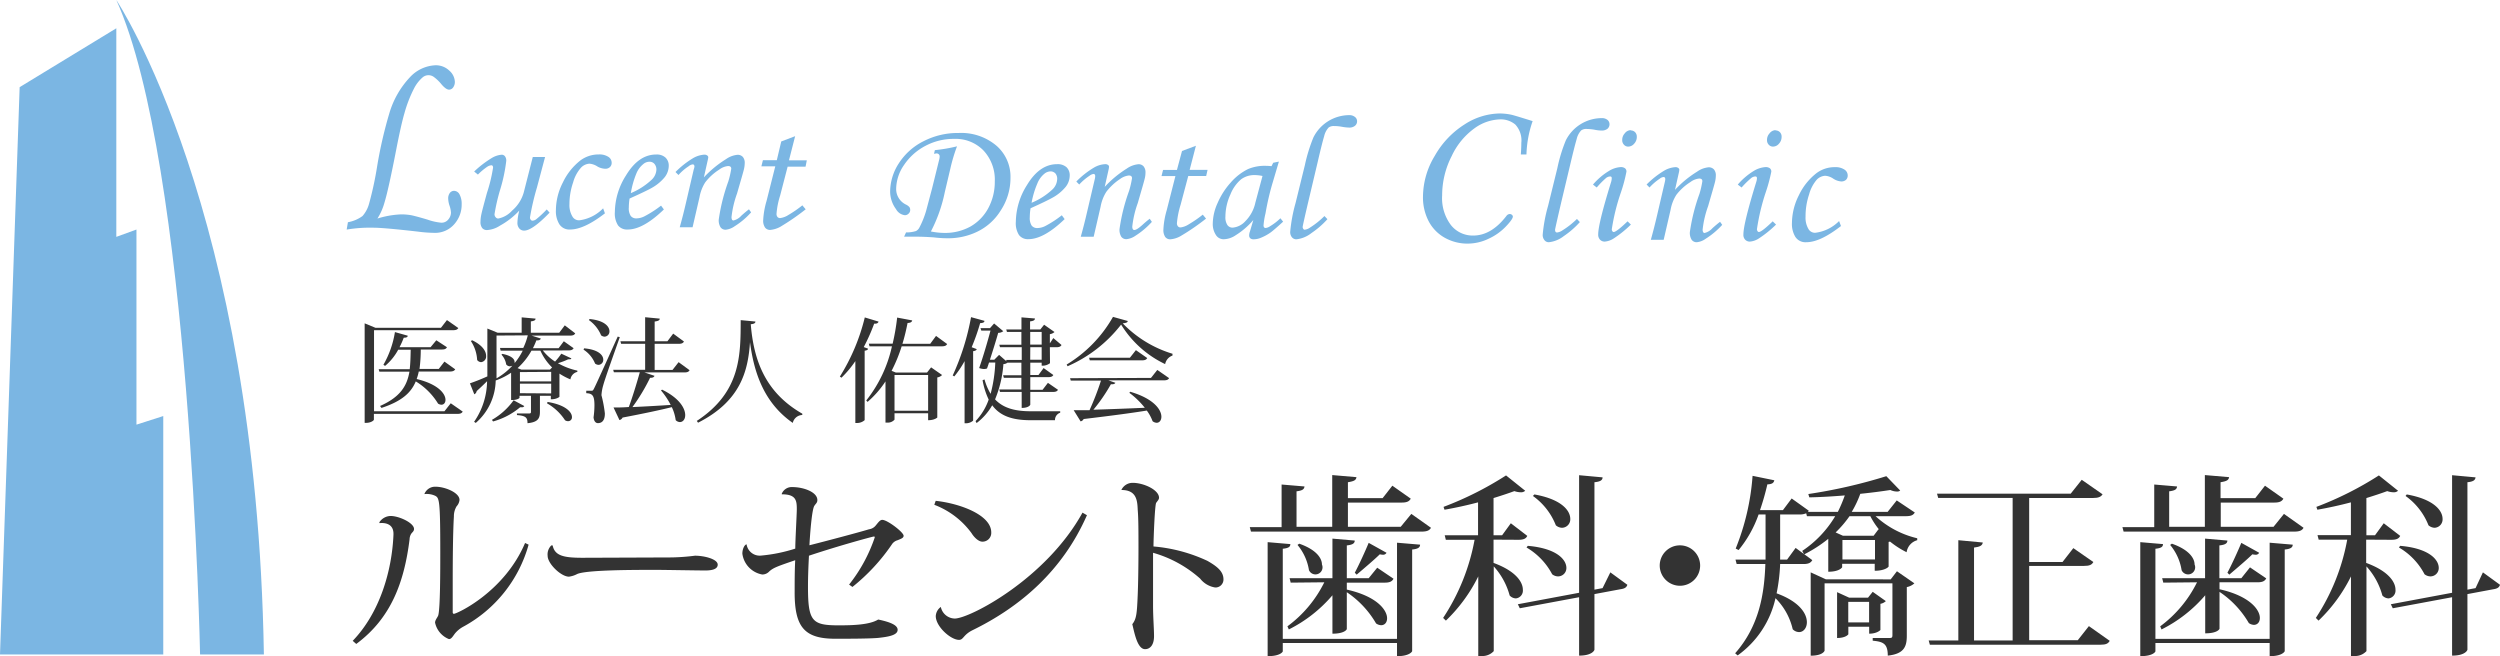 <svg xmlns="http://www.w3.org/2000/svg" viewBox="0 0 360 94.49"><defs><style>.cls-1{fill:#7bb6e3;}.cls-2{fill:#333;}</style></defs><g id="Layer_2" data-name="Layer 2"><g id="レイヤー_4" data-name="レイヤー 4"><polygon class="cls-1" points="0 94.24 2.83 12.55 16.75 4.07 16.75 34.11 19.65 33.05 19.65 61.15 23.51 59.91 23.51 94.24 0 94.24"/><path class="cls-1" d="M28.81,94.24S27.4,23.51,16.75,0c0,0,20.19,30.17,21.25,94.24Z"/><path class="cls-1" d="M49.92,33.06,50.1,32a5,5,0,0,0,2.1-.89,4.43,4.43,0,0,0,.95-1.79A48.41,48.41,0,0,0,54.3,24a62.62,62.62,0,0,1,1.76-7.67,12.9,12.9,0,0,1,3-5.24A5.31,5.31,0,0,1,62.7,9.4a2.78,2.78,0,0,1,2,.77,2.25,2.25,0,0,1,.8,1.61,1.33,1.33,0,0,1-.24.8.73.73,0,0,1-.59.33c-.3,0-.66-.26-1.09-.76a6,6,0,0,0-1.11-1.07,1.3,1.3,0,0,0-1.61.06,5.33,5.33,0,0,0-1.25,1.62,18.59,18.59,0,0,0-1.37,3.54q-.47,1.59-1.18,5.23c-.75,3.86-1.32,6.43-1.71,7.69a8.43,8.43,0,0,1-1,2.25,13.28,13.28,0,0,1,3.4-.6,8.38,8.38,0,0,1,1.46.12q.68.14,2.34.63a8.11,8.11,0,0,0,2,.45,1.23,1.23,0,0,0,1-.46,1.55,1.55,0,0,0,.39-1,3.65,3.65,0,0,0-.21-1,3.49,3.49,0,0,1-.19-1,1.3,1.3,0,0,1,.24-.83.76.76,0,0,1,.62-.3.91.91,0,0,1,.77.51,2.81,2.81,0,0,1,.31,1.41,4.22,4.22,0,0,1-1.08,2.9,3.64,3.64,0,0,1-2.9,1.23,19.4,19.4,0,0,1-2.34-.18q-4.83-.55-6.32-.56A20.35,20.35,0,0,0,49.92,33.06Z"/><path class="cls-1" d="M76.72,22.61h1.77L77.32,27a35.67,35.67,0,0,0-1,4.3.49.49,0,0,0,.12.36.31.31,0,0,0,.24.12,1,1,0,0,0,.5-.18,15.18,15.18,0,0,0,1.55-1.44l.41.46c-1.66,1.73-2.89,2.59-3.67,2.59a.9.9,0,0,1-.68-.3,1.2,1.2,0,0,1-.28-.86,7.56,7.56,0,0,1,.27-1.73A11,11,0,0,1,72,32.49a3.81,3.81,0,0,1-1.88.64.86.86,0,0,1-.68-.29,1.39,1.39,0,0,1-.25-.91,5.67,5.67,0,0,1,.11-1c.11-.53.39-1.57.82-3.15A22.41,22.41,0,0,0,71,24.15c0-.24-.09-.35-.25-.35a1.26,1.26,0,0,0-.61.23,8.9,8.9,0,0,0-1.32,1.11l-.54-.44a14.82,14.82,0,0,1,2.54-1.95,3.25,3.25,0,0,1,1.41-.47.58.58,0,0,1,.48.22,1,1,0,0,1,.19.68,23.43,23.43,0,0,1-.9,4.21,27.78,27.78,0,0,0-.79,3.45.63.63,0,0,0,.17.45.48.48,0,0,0,.36.18,3.62,3.62,0,0,0,2-1.14,5.33,5.33,0,0,0,1.68-2.62Z"/><path class="cls-1" d="M86.85,30l.26.72q-3,2.32-5,2.33a1.72,1.72,0,0,1-1.57-.77,3.57,3.57,0,0,1-.49-2,8.89,8.89,0,0,1,1-4,8.89,8.89,0,0,1,2.53-3.18,4.37,4.37,0,0,1,2.64-.86,2.35,2.35,0,0,1,1.39.35,1,1,0,0,1,.47.84.82.82,0,0,1-.25.63.93.93,0,0,1-.69.24A2.41,2.41,0,0,1,86.07,24a2.51,2.51,0,0,0-1.18-.43,1.8,1.8,0,0,0-1.21.56,5.26,5.26,0,0,0-1.15,2.14A9.55,9.55,0,0,0,82,29.4a3.17,3.17,0,0,0,.46,1.83,1.08,1.08,0,0,0,1,.49A5.81,5.81,0,0,0,86.85,30Z"/><path class="cls-1" d="M95.19,29.61l.41.55q-3,2.9-5.22,2.89A1.63,1.63,0,0,1,89,32.46a3.15,3.15,0,0,1-.46-1.92,10,10,0,0,1,1.61-5.29c1.21-2,2.65-3,4.34-3a1.85,1.85,0,0,1,1.34.44,1.59,1.59,0,0,1,.47,1.21,2.72,2.72,0,0,1-.56,1.59,6.57,6.57,0,0,1-2,1.63c-.48.27-1.51.76-3.08,1.47a8.41,8.41,0,0,0-.11,1.28,2,2,0,0,0,.28,1.23,1,1,0,0,0,.81.35,2.67,2.67,0,0,0,1.12-.28A15.63,15.63,0,0,0,95.19,29.61Zm-4.35-1.8a10,10,0,0,0,3-1.93,2.12,2.12,0,0,0,.68-1.42,1.25,1.25,0,0,0-.28-.86.93.93,0,0,0-.73-.31,1.38,1.38,0,0,0-.89.35,3.35,3.35,0,0,0-1,1.39A12.77,12.77,0,0,0,90.84,27.81Z"/><path class="cls-1" d="M97.7,25.2l-.43-.43a13.05,13.05,0,0,1,2.54-2,3.65,3.65,0,0,1,1.62-.5.65.65,0,0,1,.41.12.31.31,0,0,1,.15.26,2.72,2.72,0,0,1-.07.39l-.56,2.5a15.5,15.5,0,0,1,3.18-2.62,3.42,3.42,0,0,1,1.67-.63,1,1,0,0,1,.76.31,1.3,1.3,0,0,1,.27.89,4.14,4.14,0,0,1-.11.87c-.13.54-.48,1.71-1,3.52a14.51,14.51,0,0,0-.79,3.36.82.82,0,0,0,.07.39.24.24,0,0,0,.21.12,2.21,2.21,0,0,0,1.13-.69c.37-.33.73-.64,1.1-.92l.31.44a11,11,0,0,1-2.37,2,2.68,2.68,0,0,1-1.3.5.87.87,0,0,1-.73-.35,1.85,1.85,0,0,1-.26-1.11,27.19,27.19,0,0,1,1.38-5.5,12.72,12.72,0,0,0,.42-1.83c0-.25-.15-.38-.46-.38a2.5,2.5,0,0,0-1.28.52,7.73,7.73,0,0,0-2,1.82,5.9,5.9,0,0,0-.83,2.14l-1,4.34H97.88c.35-1.24.65-2.44.91-3.57l1.1-4.73A1.8,1.8,0,0,0,100,24c0-.22-.09-.33-.25-.33a1.12,1.12,0,0,0-.57.26A7.34,7.34,0,0,0,97.7,25.2Z"/><path class="cls-1" d="M112.5,20.37l2-.76-.89,3.48h2.57L116,24h-2.58l-1.08,4.16a11.53,11.53,0,0,0-.52,2.61.68.68,0,0,0,.15.49.49.49,0,0,0,.39.14,2.84,2.84,0,0,0,1.18-.45,16.71,16.71,0,0,0,2-1.38l.48.57a34.07,34.07,0,0,1-3.64,2.51,3.72,3.72,0,0,1-1.48.46.9.9,0,0,1-.73-.34,1.74,1.74,0,0,1-.27-1.09,12,12,0,0,1,.48-2.73l1.26-5h-2l.22-.88h2Z"/><path class="cls-1" d="M134.5,22.15l.12-.53a22.77,22.77,0,0,0,3.19-.55,23.94,23.94,0,0,0-.94,3.13l-.82,3.47a21.52,21.52,0,0,1-2,5.66,10,10,0,0,0,1.89.21,7.57,7.57,0,0,0,3.79-.91A6.7,6.7,0,0,0,142.3,30a8,8,0,0,0,.95-3.87,6.15,6.15,0,0,0-1.62-4.45A5.57,5.57,0,0,0,137.41,20a8.6,8.6,0,0,0-4.14,1,8.36,8.36,0,0,0-3.09,2.76,6.16,6.16,0,0,0-1.13,3.35,2.48,2.48,0,0,0,1.39,2.34,1.53,1.53,0,0,1,.52.38.72.72,0,0,1,.11.4.71.71,0,0,1-.23.53.74.74,0,0,1-.53.23,1.67,1.67,0,0,1-1.28-.87,4.3,4.3,0,0,1-.85-2.5,7.57,7.57,0,0,1,1.27-4.13A9,9,0,0,1,133,20.33a10.74,10.74,0,0,1,5.05-1.18A7.84,7.84,0,0,1,143.51,21a5.91,5.91,0,0,1,2,4.6,8.5,8.5,0,0,1-1.42,4.73,8.08,8.08,0,0,1-3.42,3.06,9.59,9.59,0,0,1-4,.92c-.43,0-1.18,0-2.24-.13-.89-.06-1.74-.1-2.54-.1l-1.7,0,.28-.61a4.57,4.57,0,0,0,1.43-.2,1.15,1.15,0,0,0,.47-.46,12.89,12.89,0,0,0,1-2.48l.86-3.24,1-4.05a2.2,2.2,0,0,0,.08-.51.41.41,0,0,0-.13-.32.47.47,0,0,0-.34-.12Z"/><path class="cls-1" d="M152.9,31l.41.55q-3,2.89-5.22,2.89a1.6,1.6,0,0,1-1.35-.59,3.14,3.14,0,0,1-.46-1.91,10.11,10.11,0,0,1,1.61-5.3q1.81-3,4.34-3a1.91,1.91,0,0,1,1.35.44,1.6,1.6,0,0,1,.46,1.21,2.66,2.66,0,0,1-.56,1.59,6.43,6.43,0,0,1-2,1.63c-.48.27-1.5.77-3.08,1.48a8.2,8.2,0,0,0-.11,1.28,2,2,0,0,0,.28,1.23,1,1,0,0,0,.81.34,2.64,2.64,0,0,0,1.12-.28A15.63,15.63,0,0,0,152.9,31Zm-4.35-1.8a9.83,9.83,0,0,0,3-1.92,2.14,2.14,0,0,0,.68-1.43A1.21,1.21,0,0,0,152,25a.94.94,0,0,0-.73-.32,1.44,1.44,0,0,0-.89.35,3.42,3.42,0,0,0-1,1.39A12.77,12.77,0,0,0,148.55,29.18Z"/><path class="cls-1" d="M155.41,26.57l-.42-.43a12.54,12.54,0,0,1,2.53-2,3.53,3.53,0,0,1,1.62-.5.64.64,0,0,1,.41.11.31.31,0,0,1,.15.26,2.38,2.38,0,0,1-.06.4l-.56,2.5a15.45,15.45,0,0,1,3.17-2.63,3.46,3.46,0,0,1,1.67-.63.94.94,0,0,1,.76.31,1.34,1.34,0,0,1,.27.9,3.55,3.55,0,0,1-.11.86c-.13.54-.48,1.71-1,3.52a14.45,14.45,0,0,0-.79,3.37.78.78,0,0,0,.07.38.25.25,0,0,0,.22.13c.24,0,.61-.24,1.13-.7.36-.33.72-.64,1.09-.92l.31.45a11.54,11.54,0,0,1-2.37,2,2.72,2.72,0,0,1-1.29.49.88.88,0,0,1-.74-.34,1.89,1.89,0,0,1-.26-1.11,27.06,27.06,0,0,1,1.38-5.51,13.07,13.07,0,0,0,.42-1.82c0-.26-.15-.39-.46-.39a2.62,2.62,0,0,0-1.28.52,8.08,8.08,0,0,0-1.95,1.82,5.9,5.9,0,0,0-.83,2.14l-1,4.34h-1.86c.35-1.24.65-2.43.91-3.57l1.11-4.73a2.2,2.2,0,0,0,.06-.41c0-.22-.08-.33-.25-.33a1.21,1.21,0,0,0-.57.26A8,8,0,0,0,155.41,26.57Z"/><path class="cls-1" d="M170.21,21.74l2-.75-.9,3.47h2.58l-.2.88h-2.58L170,29.51a12.19,12.19,0,0,0-.52,2.6.67.67,0,0,0,.15.49.5.5,0,0,0,.39.15,2.9,2.9,0,0,0,1.18-.46,16.82,16.82,0,0,0,2-1.38l.47.57A32.55,32.55,0,0,1,170,34a3.52,3.52,0,0,1-1.48.46.87.87,0,0,1-.73-.34,1.8,1.8,0,0,1-.26-1.09,11.82,11.82,0,0,1,.47-2.73l1.26-4.95h-2l.22-.88h2Z"/><path class="cls-1" d="M183.34,23.44l.82-.17-.93,3.14c-.37,1.25-.72,2.69-1,4.33a10.59,10.59,0,0,0-.28,1.71c0,.26.11.38.31.38a1.39,1.39,0,0,0,.64-.26,8,8,0,0,0,1.48-1.14l.39.49c-.94.86-1.55,1.38-1.81,1.56a6.86,6.86,0,0,1-1.52.81,2.76,2.76,0,0,1-.92.17.69.69,0,0,1-.48-.15.54.54,0,0,1-.16-.43,1.67,1.67,0,0,1,.1-.51l.5-1.69a10.82,10.82,0,0,1-2.55,2.2,3.21,3.21,0,0,1-1.67.57,1.3,1.3,0,0,1-1.1-.51,2.86,2.86,0,0,1-.52-1.79,7.4,7.4,0,0,1,.7-2.93,10.78,10.78,0,0,1,1.88-2.93,8,8,0,0,1,2.49-1.94,6.16,6.16,0,0,1,2.58-.47,7.65,7.65,0,0,1,.81.05Zm-1.54,1.9a5.75,5.75,0,0,0-1.13-.13,3.21,3.21,0,0,0-1.95.61A5.51,5.51,0,0,0,177.18,28a7.73,7.73,0,0,0-.72,3.19,2,2,0,0,0,.29,1.22.89.89,0,0,0,.74.37,2.77,2.77,0,0,0,1.84-.93,5.35,5.35,0,0,0,1.44-2.66Z"/><path class="cls-1" d="M190.72,31.11l.43.45a12.48,12.48,0,0,1-2.3,2,4.22,4.22,0,0,1-2.18.9.82.82,0,0,1-.63-.29,1.18,1.18,0,0,1-.25-.8,22.73,22.73,0,0,1,.77-4.13l1.34-5.45a23.33,23.33,0,0,1,1.23-4,5.79,5.79,0,0,1,5.15-3.21,1.25,1.25,0,0,1,.83.26.77.77,0,0,1,.31.62.82.82,0,0,1-.3.65,1.26,1.26,0,0,1-.87.26,6.66,6.66,0,0,1-1.05-.12,6.24,6.24,0,0,0-1.1-.1,1.22,1.22,0,0,0-.77.21,2.71,2.71,0,0,0-.65,1.25c-.19.63-.51,1.88-.94,3.75L188.5,28.6c-.62,2.61-.92,4-.92,4.09s.09.39.28.39a1.67,1.67,0,0,0,.8-.32A12,12,0,0,0,190.72,31.11Z"/><path class="cls-1" d="M219.81,22.24H219c.05-.69.07-1.25.07-1.67a3.35,3.35,0,0,0-.87-2.64,3.26,3.26,0,0,0-2.2-.74,6.6,6.6,0,0,0-3.68,1.29,10.24,10.24,0,0,0-3.28,4,12.41,12.41,0,0,0-1.37,5.64,6.45,6.45,0,0,0,1.27,4.3,4,4,0,0,0,3.2,1.5q2.61,0,4.78-2.82a.62.62,0,0,1,.47-.28.45.45,0,0,1,.32.11.34.34,0,0,1,.14.26c0,.24-.33.72-1,1.42a8,8,0,0,1-2.5,1.77,6.93,6.93,0,0,1-3,.7,6.66,6.66,0,0,1-3.26-.82,5.84,5.84,0,0,1-2.34-2.36,7.43,7.43,0,0,1-.84-3.63,11.45,11.45,0,0,1,1.71-5.85,12.77,12.77,0,0,1,4.27-4.5,9.57,9.57,0,0,1,5-1.58,8.42,8.42,0,0,1,1.74.18c.25.05,1.28.36,3.07.92A15.86,15.86,0,0,0,219.81,22.24Z"/><path class="cls-1" d="M227.08,31.53l.42.45a12.41,12.41,0,0,1-2.29,2,4.22,4.22,0,0,1-2.18.9.77.77,0,0,1-.63-.3,1.16,1.16,0,0,1-.25-.8,21.92,21.92,0,0,1,.77-4.12l1.34-5.45a22.56,22.56,0,0,1,1.22-4,5.81,5.81,0,0,1,5.15-3.2,1.26,1.26,0,0,1,.84.25.8.8,0,0,1,.3.62.85.85,0,0,1-.29.66,1.31,1.31,0,0,1-.87.26,5.65,5.65,0,0,1-1.05-.13,7.6,7.6,0,0,0-1.1-.1,1.2,1.2,0,0,0-.77.21,2.68,2.68,0,0,0-.65,1.25c-.19.64-.51,1.89-.95,3.76L224.85,29c-.61,2.6-.92,4-.92,4.08,0,.27.1.4.29.4a1.75,1.75,0,0,0,.79-.32A12,12,0,0,0,227.08,31.53Z"/><path class="cls-1" d="M229.93,27l-.54-.42a9.45,9.45,0,0,1,2.26-1.94,3.66,3.66,0,0,1,1.74-.58,1,1,0,0,1,.61.17.6.6,0,0,1,.21.48,22.21,22.21,0,0,1-.8,3A29.86,29.86,0,0,0,232.1,33a.47.47,0,0,0,.08.29.24.24,0,0,0,.19.12c.26,0,.94-.52,2-1.54l.48.47a16,16,0,0,1-2.48,2,2.8,2.8,0,0,1-1.28.45.91.91,0,0,1-.69-.28,1.05,1.05,0,0,1-.26-.75q0-1.56,1.87-7.59a2.13,2.13,0,0,0,.08-.51c0-.17-.07-.25-.22-.25a1,1,0,0,0-.57.2A12.57,12.57,0,0,0,229.93,27Zm4.89-8.22a.89.89,0,0,1,.63.25.93.93,0,0,1,.25.66,1.41,1.41,0,0,1-.38,1,1.13,1.13,0,0,1-.85.42.8.8,0,0,1-.62-.27.92.92,0,0,1-.25-.68,1.36,1.36,0,0,1,.36-.95A1.12,1.12,0,0,1,234.82,18.74Z"/><path class="cls-1" d="M237.53,27l-.42-.43a13.05,13.05,0,0,1,2.54-2,3.65,3.65,0,0,1,1.61-.5.61.61,0,0,1,.41.12.31.31,0,0,1,.15.26,2.31,2.31,0,0,1-.06.39l-.56,2.5a15.23,15.23,0,0,1,3.18-2.62,3.39,3.39,0,0,1,1.67-.63,1,1,0,0,1,.76.31,1.3,1.3,0,0,1,.27.89,4.14,4.14,0,0,1-.11.87c-.13.54-.48,1.71-1,3.52a14.51,14.51,0,0,0-.79,3.36.75.75,0,0,0,.07.38.23.23,0,0,0,.21.13,2.21,2.21,0,0,0,1.13-.69c.37-.33.73-.64,1.1-.92l.31.44a11.54,11.54,0,0,1-2.38,2,2.61,2.61,0,0,1-1.29.5.87.87,0,0,1-.73-.35,1.85,1.85,0,0,1-.26-1.11,27.19,27.19,0,0,1,1.38-5.5,12.72,12.72,0,0,0,.42-1.83c0-.25-.15-.38-.46-.38a2.5,2.5,0,0,0-1.28.52,7.73,7.73,0,0,0-2,1.82,5.9,5.9,0,0,0-.83,2.14l-1,4.34h-1.85c.35-1.25.65-2.44.91-3.57l1.1-4.73a2.64,2.64,0,0,0,.07-.41c0-.22-.09-.33-.25-.33a1.05,1.05,0,0,0-.57.26A7.7,7.7,0,0,0,237.53,27Z"/><path class="cls-1" d="M250.79,27l-.55-.42a9.64,9.64,0,0,1,2.26-1.94,3.72,3.72,0,0,1,1.75-.58,1,1,0,0,1,.61.17.6.6,0,0,1,.21.48,23.17,23.17,0,0,1-.81,3A30.87,30.87,0,0,0,253,33a.48.48,0,0,0,.09.29.23.23,0,0,0,.18.12c.27,0,.95-.52,2-1.54l.48.47a16,16,0,0,1-2.48,2,2.77,2.77,0,0,1-1.28.45.91.91,0,0,1-.69-.28,1,1,0,0,1-.25-.75q0-1.56,1.86-7.59a1.77,1.77,0,0,0,.09-.51c0-.17-.08-.25-.23-.25a1,1,0,0,0-.56.2A12.57,12.57,0,0,0,250.79,27Zm4.88-8.22a.86.86,0,0,1,.63.25.89.89,0,0,1,.25.66,1.41,1.41,0,0,1-.38,1,1.11,1.11,0,0,1-.85.42.81.81,0,0,1-.62-.27.92.92,0,0,1-.25-.68,1.36,1.36,0,0,1,.36-.95A1.14,1.14,0,0,1,255.67,18.74Z"/><path class="cls-1" d="M264.83,31.83l.27.72c-2,1.55-3.64,2.33-5,2.33a1.73,1.73,0,0,1-1.57-.77,3.57,3.57,0,0,1-.49-2,9,9,0,0,1,1-4,8.8,8.8,0,0,1,2.54-3.18,4.34,4.34,0,0,1,2.63-.86,2.33,2.33,0,0,1,1.39.35,1,1,0,0,1,.47.84.85.85,0,0,1-.24.63,1,1,0,0,1-.7.24,2.45,2.45,0,0,1-1.12-.39,2.37,2.37,0,0,0-1.18-.43,1.82,1.82,0,0,0-1.21.56A5.38,5.38,0,0,0,260.51,28,9.79,9.79,0,0,0,260,31.2a3.17,3.17,0,0,0,.45,1.83,1.08,1.08,0,0,0,.95.49A5.81,5.81,0,0,0,264.83,31.83Z"/><path class="cls-2" d="M64.91,58.07l1.72,1.2c-.13.23-.33.33-.79.33h-12v.83c0,.11-.42.46-1.12.46h-.21V46.56l1.55.64H63.5l.86-1.11L66,47.24c-.15.23-.35.31-.8.31H53.86V59.22H64Zm.64-4.89c-.13.22-.33.32-.78.32H60.3A7.11,7.11,0,0,1,60,54.58c3.16.76,4.15,2.15,4.15,3,0,.42-.24.7-.58.7a.94.94,0,0,1-.49-.16,9.61,9.61,0,0,0-3.21-3.2c-.67,1.62-2,2.86-4.94,3.82l-.2-.28c2.92-1.29,3.88-2.9,4.23-4.94H54.63l-.1-.36H59c.1-.86.12-1.79.14-2.8h-1.8a7.84,7.84,0,0,1-1.89,2.33l-.24-.16a13.72,13.72,0,0,0,1.66-4.71l1.84.52c0,.2-.18.29-.57.29A12.16,12.16,0,0,1,57.53,50H62l.83-1L64.36,50c-.13.25-.33.33-.77.33h-3a21.73,21.73,0,0,1-.18,2.8h2.77L64,52.07Z"/><path class="cls-2" d="M78.17,50.47a7.16,7.16,0,0,0,1.76,1.6,10.4,10.4,0,0,0,.9-1.14l1.45.68c-.07.13-.1.13-.46.13a10.16,10.16,0,0,1-1.48.56,9.83,9.83,0,0,0,2.8,1.07v.18a1.32,1.32,0,0,0-1,1.08,9.1,9.1,0,0,1-1.58-.83v3.34s-.36.36-1.24.36V57H77.75v2.3c0,.91-.25,1.5-1.79,1.64,0-.81-.25-1.07-1.52-1.17v-.23h1.74c.22,0,.28-.06.28-.24V57H74.81v.28c0,.08-.39.32-1,.32h-.21V53.67a9.62,9.62,0,0,1-2.22,1.12,8.29,8.29,0,0,1-2.87,6.11l-.24-.16a10.51,10.51,0,0,0,1.87-5.85c-.4.41-.91.89-1.5,1.43a.61.61,0,0,1-.34.46l-.63-1.58c.45-.15,1.45-.52,2.51-1,0-.55,0-1.09,0-1.63V47.31l1.47.6h3.47V45.7l2,.18c0,.22-.18.34-.68.4v1.63h4.09l.8-1.06L82.83,48c-.11.23-.32.33-.78.33H76.56l1.32.42c-.08.18-.21.29-.64.26a11.14,11.14,0,0,1-.5,1.13h3.7l.75-1,1.41,1c-.13.22-.3.32-.76.32ZM68,49c1.53.74,2,1.61,2,2.25a.82.82,0,0,1-.72.9.75.75,0,0,1-.57-.31,5.45,5.45,0,0,0-.91-2.74Zm2.84,11.46a9.9,9.9,0,0,0,3.12-2.82l1.54.83a.37.37,0,0,1-.35.18l-.26,0A10.27,10.27,0,0,1,71,60.69Zm.66-12.14v4.32c0,.58,0,1.2,0,1.84a9.19,9.19,0,0,0,2.27-1.81s-.28.08-.34.08a.69.69,0,0,1-.54-.28,2.67,2.67,0,0,0-.68-1.4l.13-.11c1.33.26,1.76.76,1.76,1.15a.44.44,0,0,1,0,.18h0a9.19,9.19,0,0,0,1.17-1.79H72.09L72,50.1h3.35A9.15,9.15,0,0,0,76,48.29Zm8,4.59a7.82,7.82,0,0,1-1.68-2.41H76.53a9.79,9.79,0,0,1-2,2.51l.54.21H79.2Zm-4.63.67v1.34h4.5V53.55Zm4.5,3.07V55.25h-4.5v1.37Zm-.52,1.23c2.67.44,3.51,1.5,3.51,2.17a.55.55,0,0,1-.54.6.77.77,0,0,1-.46-.14,7.52,7.52,0,0,0-2.59-2.43Z"/><path class="cls-2" d="M84.11,50.16c2.09.18,2.76,1,2.76,1.63a.72.72,0,0,1-.67.75.85.85,0,0,1-.51-.19,4.3,4.3,0,0,0-1.66-2Zm1,6.11c.23,0,.27,0,.44-.34s.32-.62,3.4-7.46l.3.08c-.74,2.1-2.14,6-2.37,6.88a6.48,6.48,0,0,0-.27,1.48,18.67,18.67,0,0,1,.49,2.61c0,.31,0,1.41-1,1.41-.32,0-.57-.27-.63-.83a12.35,12.35,0,0,0,.13-1.71c0-1.4-.26-1.73-1.18-1.77v-.35h.74Zm-.21-10.33c2.16.21,2.86,1.09,2.86,1.76a.74.74,0,0,1-.7.78.85.85,0,0,1-.5-.19,5.07,5.07,0,0,0-1.76-2.2Zm12.82,6.21,1.58,1.16c-.13.23-.32.32-.78.32H92.8l1.45.49c-.08.18-.23.3-.64.28a27,27,0,0,1-2.54,4.22c1.55-.07,3.49-.18,5.51-.31a10.72,10.72,0,0,0-1.4-2.09l.16-.11c2.53,1.24,3.33,2.71,3.33,3.67,0,.63-.35,1-.77,1a.89.89,0,0,1-.6-.28,6.19,6.19,0,0,0-.56-1.87c-1.66.41-3.93.9-7.09,1.5a.66.66,0,0,1-.45.36l-.85-1.81c.54,0,1.29,0,2.2-.07.5-1.35,1.11-3.31,1.58-5H88.4l-.1-.36h4.6V49.51H89.44l-.1-.37H92.9V45.68l2.1.2c0,.24-.2.35-.73.42v2.84h1.84l.83-1.1,1.55,1.14c-.13.23-.33.33-.77.33H94.27v3.76h2.57Z"/><path class="cls-2" d="M100.34,60.61c6.38-4.17,6.3-9.52,6.32-14.51l2.12.2c0,.21-.15.34-.67.39.41,5.05,2,9.78,7.42,12.88l0,.19a1.45,1.45,0,0,0-1.37,1.14C110,58,108.57,53.65,108,49.27h0c-.28,4.15-1.35,8.49-7.48,11.6Z"/><path class="cls-2" d="M126.51,46.31c-.06.2-.21.32-.63.3a27.77,27.77,0,0,1-1.5,3.37l.62.23c0,.15-.2.26-.49.29v10a1.63,1.63,0,0,1-1.09.41h-.25V52a15.06,15.06,0,0,1-2,2.39l-.23-.16a28.87,28.87,0,0,0,3.59-8.52Zm9.88,3.23c-.13.23-.32.33-.78.33h-5.77a22.07,22.07,0,0,1-1.45,3.53l.62.25h4.48l.59-.75L135.66,54a1.19,1.19,0,0,1-.69.35v5.77s-.37.39-1.32.39v-1h-4.84v.92a1.28,1.28,0,0,1-1.09.42h-.21V54.92a13.92,13.92,0,0,1-2.58,2.95l-.19-.2a19.12,19.12,0,0,0,3.7-7.8h-3.23l-.1-.38h3.43a31.27,31.27,0,0,0,.65-3.76l2.17.41c-.05.21-.2.35-.67.37-.2,1-.43,2-.74,3h4l.84-1.14ZM133.65,54h-4.84v5.15h4.84Z"/><path class="cls-2" d="M141.76,46.2c0,.21-.18.31-.62.33A30.46,30.46,0,0,1,139.92,50l.72.27c0,.15-.2.26-.51.3v10a1.52,1.52,0,0,1-1,.38h-.23V52a14,14,0,0,1-1.48,2.2l-.23-.13a35.15,35.15,0,0,0,2.64-8.4Zm9.44,6.1a1.79,1.79,0,0,1-1,.36H150v-.44h-1.64V54h1.18l.74-1,1.4,1c-.13.23-.33.31-.77.31h-2.55v1.82h1.77l.77-1,1.45,1c-.13.23-.33.31-.77.31h-3.22v1.84s-.17.46-1.24.46v-2.3H144l-.1-.36h3.18V54.4h-2.53l-.1-.36h2.63V52.22h-2a1,1,0,0,1-.59.21,16.24,16.24,0,0,1-1.2,5.08c1.1,1.18,2.72,1.71,5.07,1.71,1.89,0,3.35,0,4.31,0v.21a1.1,1.1,0,0,0-.75,1.08h-3.53c-2.72,0-4.42-.67-5.51-2.15a8.59,8.59,0,0,1-2.25,2.56l-.15-.28a8.55,8.55,0,0,0,1.89-3.1,10.79,10.79,0,0,1-.88-2.79l.28-.11a8.38,8.38,0,0,0,.88,2.07,20.38,20.38,0,0,0,.67-4.51h-.9c-.09.31-.19.58-.29.86a1.32,1.32,0,0,1-.47.08A2.53,2.53,0,0,1,141,53c.6-1.71,1.24-3.92,1.63-5.39h-1.32l-.12-.36h1.37l.59-.67,1.32,1.11a1.17,1.17,0,0,1-.73.24c-.26.93-.74,2.48-1.19,3.87h.63l.69-.7,1.07.94-.06-.21h2.25V50H144l-.1-.36h3.18V47.8H145l-.1-.36h2.19V45.7l1.94.16c0,.23-.18.36-.7.42v1.16h1.48l.54-.68,1.5,1.05a1.27,1.27,0,0,1-.67.31v1.32l.5-.76,1.18,1c-.13.22-.31.32-.75.32h-.93Zm-2.85-4.5v1.82H150V47.8Zm0,4H150V50h-1.64Z"/><path class="cls-2" d="M153.6,52.49a18.81,18.81,0,0,0,6.67-6.86l2.12.59c0,.21-.23.29-.72.34a16.63,16.63,0,0,0,7.17,4.38l0,.26a1.63,1.63,0,0,0-1.06,1.23,15,15,0,0,1-6.34-5.69,19.76,19.76,0,0,1-7.71,6Zm12.14,1.93.91-1.15,1.7,1.18c-.13.23-.33.32-.8.32h-7.94l1,.35c-.07.16-.25.24-.64.21A24.51,24.51,0,0,1,157.45,59c2-.06,4.61-.16,7.4-.28a11.79,11.79,0,0,0-2.22-2.15l.11-.16c3.44,1,4.5,2.61,4.5,3.6,0,.52-.29.87-.68.87a1,1,0,0,1-.59-.23,6,6,0,0,0-.83-1.53c-2.07.34-5,.73-9.09,1.22a.68.68,0,0,1-.44.34l-1-1.61c.57,0,1.35,0,2.28,0a39.29,39.29,0,0,0,1.65-4.26h-4.35l-.1-.35Zm-2.17-4,1.63,1.14c-.13.23-.32.33-.78.33h-7.49l-.1-.38h5.88Z"/><path class="cls-2" d="M54.62,75.22a2,2,0,0,1,1.62-.92c1.23,0,3.38,1,3.38,1.87,0,.31-.22.45-.39.67a1.55,1.55,0,0,0-.25.81C58.22,83.76,56.35,89,51.3,92.73l-.51-.45c3.86-4,5.65-10,5.87-15.3v-.11c0-1.43-1.17-1.62-2-1.54Zm21.5,3.21a19.31,19.31,0,0,1-9.46,11.84,4.1,4.1,0,0,0-1.12.92c-.33.42-.53.84-.89.84a3.28,3.28,0,0,1-2-2.37c0-.36.31-.7.44-1,.31-.81.31-6.62.31-9.16,0-7.43-.14-7.79-.72-8.1a2.92,2.92,0,0,0-1.57-.25l0,0a1.65,1.65,0,0,1,1.65-1.06c1.29,0,3.41.84,3.41,1.9a1.61,1.61,0,0,1-.42.92,2.76,2.76,0,0,0-.39,1.46c-.14,2.34-.17,6.22-.17,9.85v3.94c0,.14.06.23.17.23.42,0,7.26-3.13,10.25-10.2Z"/><path class="cls-2" d="M96.68,80.27a30.67,30.67,0,0,0,3.4-.25c1.32,0,3.27.48,3.27,1.29,0,.56-.61.84-1.79.84-1,0-6-.09-7.09-.09-3.1,0-9.91,0-11.34.59a3.53,3.53,0,0,1-1.2.39c-1.14,0-3.07-1.87-3.07-3a1.81,1.81,0,0,1,.53-1.5l.19,0c.31,1.5,1.6,1.78,4.31,1.78Z"/><path class="cls-2" d="M112.56,71.14a1.54,1.54,0,0,1,1.54-1c1.62,0,3.6.72,3.6,1.87,0,.39-.22.5-.42.81-.39.5-.67,4.61-.72,5.7,2.57-.65,7.09-1.85,8.57-2.3a1.52,1.52,0,0,0,1-.58c.33-.39.58-.78.92-.78.73,0,3.07,1.78,3.07,2.29,0,.33-.39.44-.86.64a1.45,1.45,0,0,0-.76.5,28,28,0,0,1-5.75,6.23l-.48-.34a22.5,22.5,0,0,0,3.69-6.78c0-.11,0-.14-.14-.14s-4.89,1.28-9.33,2.76c-.08,1.54-.14,3-.14,4.47,0,5,.59,5.56,4.44,5.56,2.07,0,4.45-.08,5.67-.84,1.46.31,2.8.73,2.8,1.48s-1.2,1-2.82,1.17c-1.34.12-4.67.12-6.15.12-4.47,0-5.89-1.68-5.86-6.82,0-1.23,0-3,.08-4.49-2.51.86-3.15,1.08-3.74,1.62a1.37,1.37,0,0,1-1,.44,3.51,3.51,0,0,1-2.87-3c0-.75.36-1.34.61-1.34A1.91,1.91,0,0,0,109.63,80a22.51,22.51,0,0,0,4.89-1c0-1.12.22-5,.22-5.67,0-1.26-.11-2.15-2.15-2.15Z"/><path class="cls-2" d="M134.74,72.12c3.4.36,8,2,8,4.55A1.26,1.26,0,0,1,141.47,78c-.59,0-1.23-.67-1.57-1.23a11.86,11.86,0,0,0-5.36-4.08Zm21.78,2.07C153,82.2,146.91,87.4,140,90.77c-1.31.67-1.26,1.37-1.9,1.37-1.2,0-3.35-1.92-3.35-3.43a1.73,1.73,0,0,1,.73-1.31,2.09,2.09,0,0,0,2,1.67c2.15,0,13.15-5.72,18.4-15.25Z"/><path class="cls-2" d="M161.49,70.53a1.78,1.78,0,0,1,1.64-1c1.54,0,3.77,1,3.77,2.15,0,.25-.22.45-.41.73s-.37,4.8-.39,6.28a22.84,22.84,0,0,1,7.76,2.07c1.53.87,2.32,1.59,2.32,2.68A1.15,1.15,0,0,1,175,84.6a3.41,3.41,0,0,1-2.18-1.28,17.26,17.26,0,0,0-6.78-3.72c0,2.82,0,5.81,0,7.57s.14,3.33.14,4.44c0,1.26-.56,1.87-1.29,1.87-1.11,0-1.53-2.34-1.84-3.6.61-.75.67-1.59.78-4.19.06-1.37.11-4.13.11-6.78,0-2.18,0-4.3-.11-5.51-.05-1.42-.22-2.84-2.34-2.84Z"/><path class="cls-2" d="M203.23,74l2.83,2c-.2.36-.54.55-1.34.55H180.14l-.17-.64h4.58V69.77l3.3.28c-.06.42-.31.59-1.15.7v5.11h5.14V68.41l3.49.3c-.05.42-.33.59-1.23.73v2.29h5l1.4-1.79,2.65,1.87c-.22.39-.56.56-1.31.56H194.1v3.49h7.6Zm-2.06,18V78.15l3.32.28c0,.39-.28.62-1.14.7V93.76c0,.06-.37.73-2.18.73v-1.9H184.72v1.2c0,.06-.34.7-2.18.7V78.07l3.27.28c0,.39-.25.58-1.09.67V92Zm-15.31-8.1-.16-.64h6.17v-5.7l3.21.28c0,.39-.28.61-1.14.7v4.72h3.15l1.23-1.51,2.35,1.59c-.23.39-.53.56-1.29.56h-5.44v1c4.44,1,5.8,3,5.8,4.13,0,.62-.36,1-.86,1a1.35,1.35,0,0,1-.73-.26,13.62,13.62,0,0,0-4.21-4.49v5.3c0,.06-.31.67-2.07.67V85.72a20,20,0,0,1-6.28,4.92l-.2-.45a17.42,17.42,0,0,0,5.31-6.34Zm1.23-5.61c2.46.86,3.27,2.09,3.27,3a1,1,0,0,1-1.87.81,7.48,7.48,0,0,0-1.65-3.63Zm8,4.18c.64-1.2,1.54-3.18,2-4.3l2.57,1.43a.55.55,0,0,1-.56.28,2.53,2.53,0,0,1-.41-.06c-.79.78-2.32,2.07-3.33,2.93Z"/><path class="cls-2" d="M215.07,77.71v3.35c3.21,1.17,4.22,2.76,4.22,3.85a1.13,1.13,0,0,1-1,1.26,1.28,1.28,0,0,1-.9-.42,10.16,10.16,0,0,0-2.29-4.19v12.2a2.22,2.22,0,0,1-1.84.7h-.39V83a22.8,22.8,0,0,1-4.66,6.37l-.4-.39a30.31,30.31,0,0,0,4.53-11.25H208.2l-.16-.65h4.8V72.34c-1.59.42-3.27.79-4.83,1.06l-.14-.41a47.86,47.86,0,0,0,9-4.53l2.76,2.21a.88.88,0,0,1-.64.22,3,3,0,0,1-.92-.17c-.84.31-1.87.65-3,1v5.36h1.23l1.26-1.73,2.37,1.82c-.19.39-.53.56-1.28.56Zm16.82,4.71,2.45,1.79c-.11.37-.39.56-1,.64l-3.74.7v8c0,.08-.31.86-2.21.86V86l-8.54,1.59-.28-.58,8.82-1.65V68.43l3.38.31c0,.39-.3.62-1.17.7V84.91l1.17-.22ZM220,78.6c4.19.36,5.56,2,5.56,3.18A1.2,1.2,0,0,1,224.37,83a1.36,1.36,0,0,1-.86-.31,9.7,9.7,0,0,0-3.69-3.85Zm.95-7.4c3.94.7,5.17,2.34,5.17,3.52A1.22,1.22,0,0,1,224.93,76a1.4,1.4,0,0,1-.89-.36,9.4,9.4,0,0,0-3.3-4.22Z"/><path class="cls-2" d="M239,81.45a2.91,2.91,0,1,1,2.9,2.9A2.92,2.92,0,0,1,239,81.45Z"/><path class="cls-2" d="M275.73,73.8c-.23.39-.56.53-1.29.53h-4.36a13.4,13.4,0,0,0,6,3.18l0,.28a2.11,2.11,0,0,0-1.53,1.73A12.91,12.91,0,0,1,272.18,78c-.06,0-.14,0-.22.05v3.52c0,.09-.56.62-2,.62v-1h-4.69v.5s-.36.64-2,.64V77.59a19.34,19.34,0,0,1-3.47,2.24l-.28-.5a15.56,15.56,0,0,0,4.75-5H260.2l-.11-.42a2.07,2.07,0,0,1-.92.17h-2.83v5.5c0,.33,0,.67,0,1h1l1.23-1.68,2.4,1.76c-.22.39-.56.56-1.28.56h-3.35a25.66,25.66,0,0,1-.51,4.22c3.3,1.2,4.36,2.93,4.36,4.16,0,.84-.5,1.42-1.12,1.42a1.29,1.29,0,0,1-.92-.41,9.25,9.25,0,0,0-2.48-4.47,13.8,13.8,0,0,1-5.45,8.24l-.36-.31c3.46-3.91,4.21-8.55,4.35-12.85h-4.13l-.17-.64h4.33V74.08h-1a16.8,16.8,0,0,1-2.88,5.13l-.42-.22a34.45,34.45,0,0,0,2.43-10.47l3.13.64c-.08.36-.28.56-1,.59a36.51,36.51,0,0,1-1.06,3.71h3.3L258,71.78l2.46,1.76-.11.17h4.3a20.39,20.39,0,0,0,1-2.37c-1.7.14-3.46.25-5.11.28l-.14-.48a74.65,74.65,0,0,0,11.23-2.57l2,2.07a.67.67,0,0,1-.5.14,2.29,2.29,0,0,1-.92-.22c-1.23.19-2.74.39-4.33.55a14.79,14.79,0,0,1-1.23,2.6h5.17l1.31-1.65Zm-3.47,9.63.9-1.17L275.67,84a2.25,2.25,0,0,1-1.09.54v7c0,1.53-.36,2.62-2.74,2.87,0-1.76-.69-2-2.17-2.15v-.39h2.45c.31,0,.39-.08.39-.42V84h-9.77v9.7s-.22.72-2,.72v-12l2.18,1Zm-1.7-7.21a10.58,10.58,0,0,1-1.23-1.89h-3a15.63,15.63,0,0,1-2,2.34l1.06.48h4.41l.7-.93Zm1,10.34a1.5,1.5,0,0,1-.78.39v3.77s-.47.53-1.62.53v-1h-3v1.09s-.34.53-1.62.53V85.27l1.73.79H269l.67-.84Zm-6.25-6H270V77.76h-4.69Zm.84,9.07h3V86.67h-3Z"/><path class="cls-2" d="M300.8,90.16l3,2.12c-.22.39-.53.56-1.34.56H277.9l-.17-.61H282V77.79l3.52.33c-.06.42-.37.62-1.26.73V92.23h5.56V71.7H279.1l-.17-.61h19.25l1.59-2,3,2.09c-.23.36-.59.53-1.37.53H292.2v9.22H297l1.56-2,2.88,2c-.22.42-.59.56-1.34.56H292.2v10.7h7Z"/><path class="cls-2" d="M328.89,74l2.82,2c-.19.36-.53.55-1.34.55H305.8l-.17-.64h4.58V69.77l3.29.28c-.05.42-.3.59-1.14.7v5.11h5.14V68.41l3.49.3c-.06.42-.34.59-1.23.73v2.29h5l1.4-1.79,2.65,1.87c-.22.39-.56.56-1.31.56h-7.71v3.49h7.6Zm-2.06,18V78.15l3.32.28c0,.39-.28.62-1.15.7V93.76c0,.06-.36.73-2.17.73v-1.9H310.38v1.2c0,.06-.34.7-2.18.7V78.07l3.27.28c0,.39-.25.58-1.09.67V92Zm-15.31-8.1-.17-.64h6.18v-5.7l3.21.28c0,.39-.28.61-1.15.7v4.72h3.16L324,81.7l2.34,1.59c-.22.39-.53.56-1.28.56h-5.45v1c4.44,1,5.81,3,5.81,4.13,0,.62-.36,1-.86,1a1.33,1.33,0,0,1-.73-.26,13.65,13.65,0,0,0-4.22-4.49v5.3c0,.06-.3.67-2.06.67V85.72a20.09,20.09,0,0,1-6.29,4.92l-.19-.45a17.49,17.49,0,0,0,5.3-6.34Zm1.23-5.61c2.46.86,3.27,2.09,3.27,3a1,1,0,0,1-1.87.81,7.48,7.48,0,0,0-1.65-3.63Zm8,4.18c.64-1.2,1.54-3.18,2-4.3l2.57,1.43a.55.55,0,0,1-.56.28,2.8,2.8,0,0,1-.42-.06c-.78.78-2.32,2.07-3.32,2.93Z"/><path class="cls-2" d="M340.73,77.71v3.35c3.21,1.17,4.22,2.76,4.22,3.85a1.14,1.14,0,0,1-1,1.26,1.28,1.28,0,0,1-.89-.42,10.16,10.16,0,0,0-2.29-4.19v12.2a2.24,2.24,0,0,1-1.84.7h-.39V83a22.64,22.64,0,0,1-4.67,6.37l-.39-.39A30.31,30.31,0,0,0,338,77.71h-4.11l-.17-.65h4.81V72.34c-1.59.42-3.27.79-4.83,1.06l-.14-.41a47.86,47.86,0,0,0,9-4.53l2.76,2.21a.88.88,0,0,1-.64.22,3,3,0,0,1-.92-.17c-.84.31-1.87.65-3,1v5.36H342l1.26-1.73,2.37,1.82c-.2.39-.53.56-1.28.56Zm16.81,4.71L360,84.21c-.11.37-.39.56-.95.64l-3.74.7v8c0,.08-.31.86-2.21.86V86l-8.54,1.59-.28-.58,8.82-1.65V68.43l3.38.31c-.05.39-.31.62-1.17.7V84.91l1.17-.22ZM345.62,78.6c4.19.36,5.56,2,5.56,3.18A1.2,1.2,0,0,1,350,83a1.41,1.41,0,0,1-.87-.31,9.6,9.6,0,0,0-3.68-3.85Zm.95-7.4c3.94.7,5.16,2.34,5.16,3.52A1.21,1.21,0,0,1,350.59,76a1.4,1.4,0,0,1-.89-.36,9.4,9.4,0,0,0-3.3-4.22Z"/></g></g></svg>